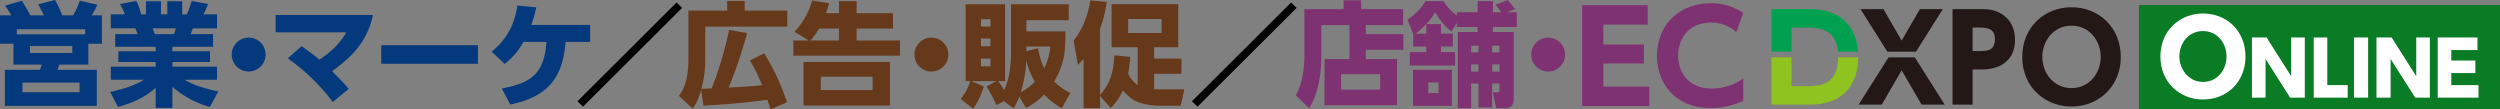<svg xmlns="http://www.w3.org/2000/svg" width="1385.05" height="60.651" viewBox="0 0 1385.05 60.651"><rect x="0" y="0" width="1385.05" height="60.651" fill="#808080" stroke="none"/><g transform="translate(-2657.001 -628.193)"><g transform="translate(3842 631)"><rect width="200.051" height="57.63" fill="#097c25"/><g transform="translate(11.906 4.672)"><path d="M273.537,899.009c13.064,0,23.568,9.478,23.568,23.823s-10.5,23.824-23.568,23.824c-12.808,0-23.568-9.479-23.568-23.824S260.728,899.009,273.537,899.009Zm0,37.913c8.2,0,13.064-6.917,13.064-14.09s-4.868-14.089-13.064-14.089-13.064,6.916-13.064,14.089C260.472,929.748,265.595,936.922,273.537,936.922Z" transform="translate(-249.969 -899.009)" fill="#fff"/><path d="M302.4,910.618l13.624,21.45v-21.45h7.536v33.336h-8.117L301.823,922.5v21.451h-7.537V910.618Z" transform="translate(-243.565 -897.331)" fill="#fff"/><path d="M331.71,910.618V937h11.305v6.957H324.173V910.618Z" transform="translate(-239.247 -897.331)" fill="#fff"/><path d="M351.5,910.618v33.336h-7.827V910.618Z" transform="translate(-236.428 -897.331)" fill="#fff"/><path d="M362.972,910.618l13.624,21.45v-21.45h7.538v33.336h-8.117L362.393,922.5v21.451h-7.827V910.618Z" transform="translate(-234.855 -897.331)" fill="#fff"/><path d="M405.071,923.372v6.956H391.737V937H406.81v6.956H384.2V910.618h22.03v6.956H391.737v5.8Z" transform="translate(-230.573 -897.331)" fill="#fff"/></g></g><g transform="translate(2657.001 628.193)"><g transform="translate(-275.938 -1123.291)"><path d="M82.515,520.822c-.5-1-2.066-4.068-3.129-6.134l9.326-2.378a68.793,68.793,0,0,1,3.942,8.512h6.009a38.489,38.489,0,0,0,3.693-8.136l9.765,2.252a34.337,34.337,0,0,1-3.192,5.884h5.695v15.71h-7.511v11.58H91.027c-.626,1.752-.751,2.191-1,2.879h21.782v19.967H60.858V550.991H80.2a20.405,20.405,0,0,0,1.127-2.879H65.615v-11.58H58.167v-15.71h6.259a50.2,50.2,0,0,0-3.443-5.383l9.264-2.691a81.564,81.564,0,0,1,4.694,8.074ZM67.493,531.338h37.868v-2.817H67.493Zm34.738,26.726H70.622v5.321h31.609Zm-4.005-20.217H74.754v3.818H98.226Z" transform="translate(217.771 610.98)" fill="#05397d"/><path d="M174.454,571.584a54.387,54.387,0,0,1-20.78-11.142v11.643H144.41V560.943c-5.633,5.007-11.641,8.012-20.843,10.641l-4.381-8.325c8.826-2,13.958-3.88,18.778-6.76h-18.4v-7.261H144.41v-2.565H123.755v-5.946H144.41v-2.5H122v-7.011H134.4a27.4,27.4,0,0,0-1.252-3.191H119.562v-7.762h7.824a43.332,43.332,0,0,0-2.754-5.7l9.075-1.752a39.937,39.937,0,0,1,2.691,7.448h2.629V513h8.326v7.261h3.5V513h8.262v7.261h2.567a53.581,53.581,0,0,0,2.691-7.448l9.076,1.752c-.688,1.69-1.565,3.755-2.566,5.7h7.51v7.762H165c-.375,1-.814,2.377-1.19,3.191h12.394v7.011H153.674v2.5h20.843v5.946H153.674v2.565H178.4V556.5H160.434c3.254,1.878,7.636,4.131,18.652,6.447Zm-19.9-40.372a18.994,18.994,0,0,0,1-3.191H142.721c.187.5,1.189,3.066,1.252,3.191Z" transform="translate(217.771 610.98)" fill="#05397d"/><path d="M205.307,542.541a9.389,9.389,0,1,1-9.389-9.389A9.377,9.377,0,0,1,205.307,542.541Z" transform="translate(217.771 610.98)" fill="#05397d"/><path d="M225.269,537.909c2.065,1.441,5.632,3.944,9.826,7.449,9.639-6.2,13.394-12.518,14.96-15.147H210.872v-9.576h53.892c-3.13,14.9-11.768,23.283-22.6,31.107,4.944,5.008,5.508,5.508,9.2,9.827l-8.825,7.261a111.558,111.558,0,0,0-24.975-24.224Z" transform="translate(217.771 610.98)" fill="#05397d"/><path d="M322.967,537.347v10.327H269.389V537.347Z" transform="translate(217.771 610.98)" fill="#05397d"/><path d="M336.167,561.318c14.458-2.816,23.472-6.633,24.724-25.787H348.185a40.876,40.876,0,0,1-10.391,12.205l-7.261-6.822c7.949-6.385,12.581-14.334,14.272-25.537l10.514,1a74.245,74.245,0,0,1-2.816,9.765h32.61v9.388H371.531c-1.5,17.651-7.824,30.107-30.67,34.676Z" transform="translate(217.771 610.98)" fill="#05397d"/><path d="M435.055,516.691l-53.892,53.7-2.065-2,53.891-53.7Z" transform="translate(217.771 610.98)" stroke="#000" stroke-width="1.417"/><path d="M485,572.961c-.876-2.941-1.127-3.693-1.689-5.383-7.512,1.064-20.218,2.5-35.428,3.255l-1.251-8.7c-1.816,6.259-3.506,8.638-4.694,10.389l-7.575-7.072c3.255-4.883,5.2-9.7,5.2-21.094V518.193h21.468v-5.382h9.7v5.382h23.6v8.888H448.881V544.67a60.3,60.3,0,0,1-2.128,16.9c1-.062,1.439-.062,5.633-.313,3.442-7.886,7.949-23.221,9.7-32.422l10.015,1.815c-2.5,9.013-6.7,22.22-10.329,30.169,9.515-.5,12.269-.688,18.59-1.314a98.38,98.38,0,0,0-6.7-13.708l7.887-3.943a127.055,127.055,0,0,1,12.643,27.1Z" transform="translate(217.771 610.98)" fill="#67391b"/><path d="M522.981,519.633v-6.7h9.765v6.7H552.9v8.513H532.746v6.572h24.035v8.449H497.694v-8.449h8.388L498.32,529.9a40.8,40.8,0,0,0,9.765-17.337l9.451,1.565c-.751,2.566-1.127,3.692-1.753,5.508Zm28.23,51.138H503.328V546.609h47.883ZM511.9,528.146a42.556,42.556,0,0,1-4.632,6.572h15.71v-6.572Zm29.731,26.664H512.9V562.2h28.73Z" transform="translate(217.771 610.98)" fill="#67391b"/><path d="M583.564,542.541a9.389,9.389,0,1,1-9.388-9.389A9.375,9.375,0,0,1,583.564,542.541Z" transform="translate(217.771 610.98)" fill="#67391b"/><path d="M614.354,568.392l-4.194,2.19a70.267,70.267,0,0,0-5.445-10.39l5.508-2.942H596.391l6.822,3.005c-.877,2.879-2.942,8.575-5.946,12.267l-6.885-5.382a26.374,26.374,0,0,0,5.257-9.89h-2.5V514.688h21.843V557.25h-3.754c1.627,2.254,2.44,3.631,3.317,4.945,3.066-6.759,3.755-14.771,3.755-21.468V514.688h31.984v8.826H626.81v6.2h21.657c0,11.329-.626,18.089-6.26,27.791a33.058,33.058,0,0,0,8.951,6.321l-4.758,8.45a43.566,43.566,0,0,1-9.763-7.573,34.025,34.025,0,0,1-10.077,7.386l-3.694-6.26a39.629,39.629,0,0,1-3.129,6.51ZM601.647,522.95v4.069h5.258V522.95Zm0,10.7v4.256h5.258v-4.256Zm0,11.142v4.256h5.258v-4.256Zm22.033,18.652a31.092,31.092,0,0,0,7.761-5.821,47.65,47.65,0,0,1-4.694-11.768A70.236,70.236,0,0,1,623.68,563.447Zm3.13-22.783,6.509-1.628a34.215,34.215,0,0,0,3.443,11.079,36.522,36.522,0,0,0,3.317-12.017H626.81Z" transform="translate(217.771 610.98)" fill="#67391b"/><path d="M667.612,565.45v6.76h-9.138V544.982a31.843,31.843,0,0,1-3.13,3.255l-2.378-13.457c6.134-7.574,8.512-16.837,9.2-22.283l9.139.877a70.579,70.579,0,0,1-3.693,15.022v36.553c5.383-6.071,7.449-12.08,7.886-22.032l8.826.938a67.719,67.719,0,0,1-1.127,9.2,14.317,14.317,0,0,0,5.258,6.322V538.473H674V514.626h36.929v23.847H697.593v6.322H712.74v8.387H697.593v8.575c.688,0,1.252.062,2.691.062H714.3l-2,9.077H699.346c-2.879,0-9.827-1.19-12.956-3.068a25.983,25.983,0,0,1-6.135-5.445,32.95,32.95,0,0,1-6.7,9.827ZM683.2,522.825v7.761h18.528v-7.761Z" transform="translate(217.771 610.98)" fill="#67391b"/><path d="M775.512,516.691,721.62,570.4l-2.065-2,53.891-53.7Z" transform="translate(217.771 610.98)" stroke="#000" stroke-width="1.417"/><path d="M814.875,531.212h20.78v8.7h-20.78v5.133H832.15v25.537H791.967V545.045H805.8v-18.84H790.214v17.839c0,9.389-1.941,21.03-6.76,28.228l-7.448-7.2c3.63-5.195,4.819-15.71,4.819-21.344V517.38h21.719V512.5h9.765v4.883H835.53v8.825H814.875Zm7.949,22.158H801.167v8.574h21.657Z" transform="translate(217.771 610.98)" fill="#7f3272"/><path d="M841.093,531.087l-3.129-7.761c6.635-4.883,8.825-8.45,9.952-10.39h10.015a27.564,27.564,0,0,0,7.385,8.011v-1.878h11.517v-6.133h8.45v6.133h4.506a24.506,24.506,0,0,0-3.191-4.131l6.759-2.628c.626.626,2.879,3.317,4.256,5.007l-4.444,1.752h5.32v8.2H885.283v2.753H896.8v36.8c0,2.5-.314,5.445-5.446,5.445H887.1l-1.878-8.825h2.629c.814,0,1.064-.376,1.064-.939v-3.944h-4.068v13.27h-7.574v-13.27H873.2v13.708h-7.386V530.023h11.017V527.27H865.316v-2.254l-3.067,4.694c-4.882-3.63-7.949-8.95-8.95-10.641a42.519,42.519,0,0,1-10.829,11.893h5.884v-5.32h8.136v5.32h6.572V538.1H856.49v3.066h7.824v7.448h-25.1v-7.448h9.138V538.1h-7.261Zm21.469,19.9v19.967H840.968V550.991ZM855.176,558h-5.7v5.883h5.7Zm22.095-20.343H873.2v3.694h4.069Zm0,10.328H873.2v4.006h4.069Zm11.642-10.328h-4.068v3.694h4.068Zm0,10.328h-4.068v4.006h4.068Z" transform="translate(217.771 610.98)" fill="#7f3272"/><path d="M925.273,542.541a9.389,9.389,0,1,1-9.388-9.389A9.376,9.376,0,0,1,925.273,542.541Z" transform="translate(217.771 610.98)" fill="#7f3272"/><g transform="translate(217.771 610.98)"><path d="M968.951,537v10.49h-22.51v12.783h25.5v10.769H934.7V515.188h36.334v10.769H946.441V537Z" fill="#7f3272"/><path d="M1023.971,568.127a40.033,40.033,0,0,1-17.924,4.029c-20.149,0-29.874-13.964-29.874-28.969,0-17.786,13.2-29.11,29.8-29.11a33.063,33.063,0,0,1,17.994,5.35l-3.822,10.7a20.175,20.175,0,0,0-14.1-5.28c-11.742,0-18.133,8.267-18.133,18.271,0,9.727,5.975,18.272,18.9,18.272a29.677,29.677,0,0,0,17.16-5.7Z" fill="#7f3272"/></g></g><g transform="translate(-58.167 -512.31)"><path d="M1050.72,527.573h7.5c6.9,0,16.97.059,18.224,13.353h11.136c-.978-12.735-8.589-23.55-26.334-23.55H1039.6v23.55h11.118Z" fill="#00a051"/><path d="M1057.891,560.072h-7.171V544.079H1039.6V570.27h21.316c19.225,0,26.682-12.09,26.772-26.191h-11.12C1076.453,560.066,1065.612,560.072,1057.891,560.072Z" fill="#8fc31f"/><path d="M1104.459,544.079l-16.575,26.191h12.828l10.987-19.013,11.053,19.013h12.828l-16.575-26.191Z" fill="#231815"/><path d="M1134.528,517.376h-12.7L1111.7,534.81l-10.065-17.433h-12.7l14.855,23.55h15.881Z" fill="#231815"/><path d="M1156.89,517.376h-16.974V570.27h11.119V550.8h4.868c11.513,0,18.619-5.789,18.619-16.446C1174.522,524.086,1167.548,517.376,1156.89,517.376Zm-2.237,23.224h-3.618V527.573h3.618c5.4,0,8.751.988,8.751,6.645C1163.4,540.6,1158.6,540.6,1154.653,540.6Z" fill="#231815"/><path d="M1205.832,516.323c-14.934,0-27.3,10.987-27.3,27.5,0,16.579,12.369,27.5,27.3,27.5,15,0,27.3-11.052,27.3-27.5C1233.134,527.442,1220.9,516.323,1205.832,516.323Zm0,44.8c-10,0-16.184-8.487-16.184-17.3s6.184-17.3,16.184-17.3,16.184,8.487,16.184,17.3S1215.831,561.126,1205.832,561.126Z" fill="#231815"/></g></g></g></svg>